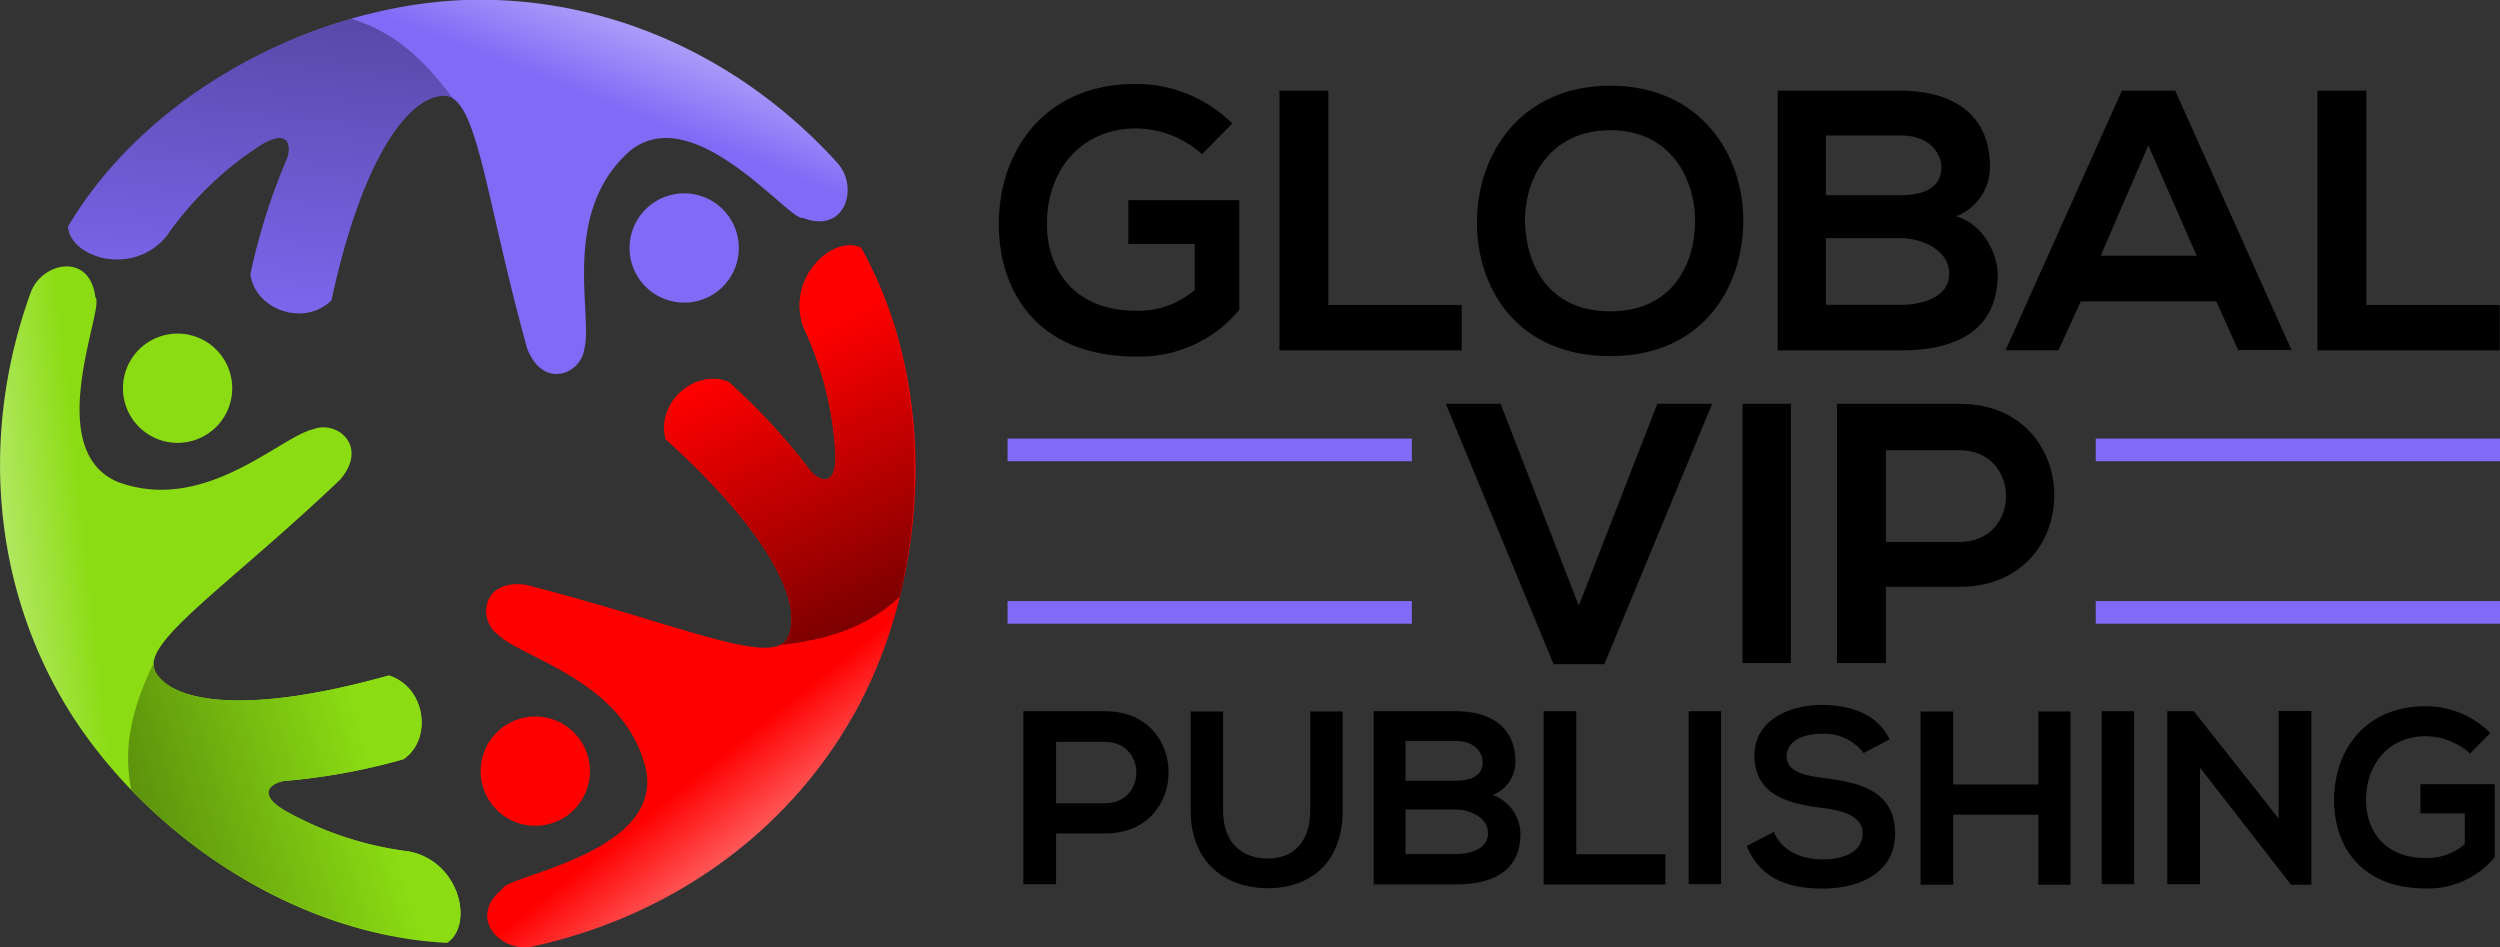 <?xml version="1.0" encoding="UTF-8"?> <svg xmlns="http://www.w3.org/2000/svg" xmlns:xlink="http://www.w3.org/1999/xlink" viewBox="0 0 330.84 125.36"><rect x="0" y="0" width="330.84" height="125.36" fill="#333333" stroke="none"/><defs><style>.cls-1{fill:url(#linear-gradient);}.cls-2{fill:url(#linear-gradient-2);}.cls-3{fill:url(#linear-gradient-3);}.cls-4{fill:url(#linear-gradient-4);}.cls-5{fill:url(#linear-gradient-5);}.cls-6{opacity:0.37;fill:url(#linear-gradient-6);}.cls-7{fill:url(#linear-gradient-7);}.cls-8{fill:url(#linear-gradient-8);}.cls-9{fill:url(#linear-gradient-9);}.cls-10{fill:url(#linear-gradient-10);}.cls-11{fill:url(#linear-gradient-11);}.cls-12{fill:url(#linear-gradient-12);}.cls-13{fill:url(#linear-gradient-13);}</style><linearGradient id="linear-gradient" x1="231.53" y1="64.99" x2="211.43" y2="39.57" gradientTransform="matrix(-0.53, 0.85, -0.85, -0.53, 158.41, -76.33)" gradientUnits="userSpaceOnUse"><stop offset="0" stop-color="#fff"></stop><stop offset="1" stop-color="#8bdc13"></stop></linearGradient><linearGradient id="linear-gradient-2" x1="238.66" y1="79.4" x2="189.38" y2="52.48" xlink:href="#linear-gradient"></linearGradient><linearGradient id="linear-gradient-3" x1="49.74" y1="103.28" x2="-40.01" y2="129.69" gradientUnits="userSpaceOnUse"><stop offset="0" stop-color="#8bdc13"></stop><stop offset="1"></stop></linearGradient><linearGradient id="linear-gradient-4" x1="153.04" y1="-114.57" x2="132.95" y2="-139.98" gradientTransform="matrix(-0.5, -0.86, 0.86, -0.5, 255.86, 53.64)" gradientUnits="userSpaceOnUse"><stop offset="0" stop-color="#fff"></stop><stop offset="1" stop-color="#816af6"></stop></linearGradient><linearGradient id="linear-gradient-5" x1="160.18" y1="-100.16" x2="110.9" y2="-127.07" xlink:href="#linear-gradient-4"></linearGradient><linearGradient id="linear-gradient-6" x1="31.82" y1="45.59" x2="37.51" y2="-6.11" gradientUnits="userSpaceOnUse"><stop offset="0" stop-color="#816af6"></stop><stop offset="1"></stop></linearGradient><linearGradient id="linear-gradient-7" x1="31.47" y1="49.18" x2="11.37" y2="23.76" gradientTransform="translate(91.04 70.56) rotate(-0.34)" gradientUnits="userSpaceOnUse"><stop offset="0" stop-color="#fff"></stop><stop offset="1" stop-color="red"></stop></linearGradient><linearGradient id="linear-gradient-8" x1="38.61" y1="63.59" x2="-10.67" y2="36.68" xlink:href="#linear-gradient-7"></linearGradient><linearGradient id="linear-gradient-9" x1="101.61" y1="46.56" x2="133.42" y2="112.46" gradientUnits="userSpaceOnUse"><stop offset="0" stop-color="red"></stop><stop offset="1"></stop></linearGradient><linearGradient id="linear-gradient-10" x1="317.52" y1="14.78" x2="309.07" y2="42.93" gradientTransform="matrix(1, 0, 0, 1, 0, 0)" xlink:href="#linear-gradient-4"></linearGradient><linearGradient id="linear-gradient-11" x1="317.52" y1="36.28" x2="309.07" y2="64.43" gradientTransform="matrix(1, 0, 0, 1, 0, 0)" xlink:href="#linear-gradient-4"></linearGradient><linearGradient id="linear-gradient-12" x1="173.52" y1="14.78" x2="165.07" y2="42.93" gradientTransform="matrix(1, 0, 0, 1, 0, 0)" xlink:href="#linear-gradient-4"></linearGradient><linearGradient id="linear-gradient-13" x1="173.52" y1="36.28" x2="165.07" y2="64.43" gradientTransform="matrix(1, 0, 0, 1, 0, 0)" xlink:href="#linear-gradient-4"></linearGradient></defs><g id="Layer_2" data-name="Layer 2"><g id="Layer_1-2" data-name="Layer 1"><path d="M159.08,20.41A13.2,13.2,0,0,0,150.35,17c-7.35,0-11.81,5.59-11.81,12.65,0,5.64,3.28,11.47,11.81,11.47a11.45,11.45,0,0,0,7.75-2.74V32.28h-8.78V26.49H164V41a17.08,17.08,0,0,1-13.68,6.18c-12.89,0-18.14-8.48-18.14-17.5,0-9.66,6-18.58,18.14-18.58a18.13,18.13,0,0,1,12.75,5.24Z"></path><path d="M175.79,12V40.37h17.65v6H169.32V12Z"></path><path d="M230.7,29.38c-.1,8.88-5.54,17.75-17.6,17.75s-17.65-8.68-17.65-17.7,5.79-18.09,17.65-18.09S230.8,20.41,230.7,29.38Zm-28.88.15C202,35.17,205,41.2,213.1,41.2s11.13-6.08,11.22-11.72-3.13-12.25-11.22-12.25S201.68,23.75,201.82,29.53Z"></path><path d="M263.34,22a7,7,0,0,1-4.46,6.62c4,1.23,5.49,5.49,5.49,7.65,0,7.64-5.73,10.1-12.84,10.1H235.26V12h16.27C258.3,12,263.34,15.07,263.34,22Zm-21.71,3.83h9.9c4.07,0,5.39-1.72,5.39-3.68,0-1.57-1.27-4.22-5.39-4.22h-9.9Zm0,14.51h9.9c2.65,0,6.42-.89,6.42-4.12s-3.77-4.71-6.42-4.71h-9.9Z"></path><path d="M293.3,39.88H275.36l-2.95,6.47h-7L280.8,12h7.06l15.39,34.32h-7.06Zm-9-20.64L278,33.84H290.7Z"></path><path d="M313.15,12V40.37H330.8v6H306.68V12Z"></path><path d="M212.31,87.9H205.6L191.33,53.44h7.26l10.34,26.72,10.39-26.72h7.26Z"></path><path d="M230.6,87.75V53.44H237V87.75Z"></path><path d="M259.28,77.66h-9.71V87.75H243.1V53.44c5.39,0,10.78,0,16.18,0C276,53.39,276.09,77.66,259.28,77.66Zm-9.71-5.94h9.71c8.28,0,8.23-12.15,0-12.15h-9.71Z"></path><path d="M146.24,110.3h-6.48V117h-4.33V94.12c3.6,0,7.21,0,10.81,0C157.44,94.08,157.47,110.3,146.24,110.3Zm-6.48-4h6.48c5.54,0,5.5-8.12,0-8.12h-6.48Z"></path><path d="M177.68,94.15v13.13c0,6.78-4.16,10.26-9.92,10.26-5.5,0-10.19-3.34-10.19-10.26V94.15h4.29v13.13c0,4.13,2.36,6.33,5.93,6.33s5.6-2.4,5.6-6.33V94.15Z"></path><path d="M200.54,100.77a4.66,4.66,0,0,1-3,4.42,5.59,5.59,0,0,1,3.67,5.11c0,5.11-3.83,6.74-8.58,6.74H181.78V94.12h10.87C197.17,94.12,200.54,96.15,200.54,100.77ZM186,103.32h6.62c2.72,0,3.6-1.15,3.6-2.45,0-1.05-.85-2.82-3.6-2.82H186Zm0,9.7h6.62c1.77,0,4.29-.59,4.29-2.76s-2.52-3.14-4.29-3.14H186Z"></path><path d="M208.6,94.12v18.93h11.79v4H204.28V94.12Z"></path><path d="M223.47,117V94.12h4.29V117Z"></path><path d="M246.63,99.65a6.58,6.58,0,0,0-5.44-2.55c-3.21,0-4.75,1.34-4.75,3,0,2,2.36,2.56,5.11,2.89,4.78.59,9.24,1.83,9.24,7.3,0,5.11-4.52,7.3-9.63,7.3-4.69,0-8.29-1.44-10-5.63l3.6-1.87c1,2.53,3.67,3.64,6.45,3.64s5.28-1,5.28-3.44c0-2.16-2.26-3-5.31-3.37-4.68-.56-9-1.8-9-6.95,0-4.71,4.65-6.65,8.88-6.68,3.57,0,7.27,1,9,4.55Z"></path><path d="M269.75,117.08v-9.27H258.48v9.27h-4.32V94.15h4.32v9.66h11.27V94.15H274v22.93Z"></path><path d="M278.13,117V94.12h4.29V117Z"></path><path d="M301.55,94.08h4.33v23h-2.69v0l-12.05-15.49V117h-4.33V94.12h3.51l11.23,14.21Z"></path><path d="M326.87,99.72A8.8,8.8,0,0,0,321,97.43c-4.91,0-7.89,3.73-7.89,8.45,0,3.76,2.19,7.66,7.89,7.66a7.65,7.65,0,0,0,5.18-1.83v-4.07h-5.87v-3.86h9.83v9.66a11.42,11.42,0,0,1-9.14,4.13c-8.61,0-12.12-5.67-12.12-11.69,0-6.46,4-12.42,12.12-12.42A12.11,12.11,0,0,1,329.56,97Z"></path><path class="cls-1" d="M12.62,39.34c-.71-6-7.1-4.68-8.57-.59C-2.54,57-1,76.48,8.12,92.35c9.51,16.53,29.49,31.32,51.05,32.43,3.48-2.24,1.87-10.66-5-12.09a44.66,44.66,0,0,1-16.67-5.52c-3.93-2.44-1.06-3.71.14-3.82a83.13,83.13,0,0,0,15.73-2.88c3.82-2.61,3-9.49-1.93-11.08-19.26,5.4-28.67,3.4-30.86-.41S29.74,78,45,63.49c3.84-4.48-.42-7.89-3.51-6.7-4.44,1-14.38,11.24-25.88,7C5.38,59.51,14,40.5,12.62,39.34Z"></path><path class="cls-2" d="M30.73,51.56a7.23,7.23,0,1,1-7-7.41A7.23,7.23,0,0,1,30.73,51.56Z"></path><path class="cls-3" d="M54.22,112.69a44.66,44.66,0,0,1-16.67-5.52c-3.93-2.44-1.06-3.71.14-3.82a83.13,83.13,0,0,0,15.73-2.88c3.82-2.61,3-9.49-1.93-11.08-19.26,5.4-28.67,3.4-30.86-.41a2.18,2.18,0,0,1-.26-1.33c-2.43,5.09-4.27,10.52-3,16.85h0c.63.66,1.27,1.3,1.93,1.93l.16.15c.68.65,1.37,1.29,2.08,1.92h0c.68.6,1.38,1.19,2.09,1.77l.23.18c.73.6,1.47,1.17,2.23,1.74l0,0c.72.54,1.46,1.06,2.2,1.57l.32.22c.77.52,1.55,1,2.34,1.52l.08,0c.75.46,1.51.91,2.28,1.34l.41.24c.81.44,1.62.88,2.44,1.29l.12.06c.76.38,1.54.75,2.33,1.1l.5.23c.83.37,1.66.72,2.51,1.05l.14.06c.79.3,1.58.59,2.38.86l.59.2c.85.28,1.7.55,2.56.79l.14,0c.81.23,1.63.43,2.46.62l.64.15c.87.19,1.74.36,2.62.51h.09q1.28.21,2.55.36l.67.07c.89.09,1.78.17,2.67.22C62.65,122.54,61,114.12,54.22,112.69Z"></path><path class="cls-4" d="M106.27,28.84c5.6,2.17,7.46-4.07,4.53-7.3C97.74,7.16,79.84-.6,61.54,0,42.48.7,20.06,11.43,9,30c.35,4.12,8.54,6.64,13,1.29A44.61,44.61,0,0,1,34.66,19.1c4-2.33,3.78.8,3.32,1.91a82.48,82.48,0,0,0-4.83,15.25c.52,4.6,7,7.09,10.7,3.49C48.09,20.2,54.27,12.82,58.66,12.67c4.54-.16,5.47,13.21,11.11,33.47,2.15,5.49,7.16,3.32,7.56,0,1.18-4.4-3.2-18,6-26.14C91.84,13,104.61,29.49,106.27,28.84Z"></path><path class="cls-5" d="M87,39.12a7.23,7.23,0,1,1,9.84-2.75A7.22,7.22,0,0,1,87,39.12Z"></path><path class="cls-6" d="M22,31.24A44.61,44.61,0,0,1,34.66,19.1c4-2.33,3.78.8,3.32,1.91a82.48,82.48,0,0,0-4.83,15.25c.52,4.6,7,7.09,10.7,3.49C48.09,20.2,54.27,12.82,58.66,12.67a2.12,2.12,0,0,1,1.3.39c-3.36-4.53-7.3-8.7-13.47-10.57h0q-1.3.38-2.61.81l-.21.07c-.89.29-1.77.61-2.66.94h0q-1.28.48-2.55,1l-.26.11c-.87.37-1.73.76-2.58,1.16l0,0c-.81.39-1.62.8-2.42,1.22L32.78,8c-.82.43-1.64.88-2.44,1.35l-.08,0c-.76.45-1.51.91-2.26,1.38l-.39.26c-.78.5-1.54,1-2.29,1.55l-.11.07c-.69.5-1.38,1-2.06,1.54l-.44.34c-.71.56-1.41,1.14-2.1,1.73l-.12.1c-.64.55-1.26,1.12-1.88,1.7l-.45.42c-.64.62-1.28,1.25-1.9,1.9l-.09.1c-.58.62-1.14,1.24-1.7,1.88l-.43.5c-.57.68-1.13,1.37-1.67,2.07l-.06.08c-.52.68-1,1.38-1.51,2.09-.13.18-.25.37-.38.56Q9.67,28.8,9,30C9.33,34.07,17.52,36.59,22,31.24Z"></path><path class="cls-7" d="M66.46,117.67c-4.67,3.78-.19,8.5,4.07,7.57,19-4.17,34.62-15.82,43.18-32,8.92-16.86,10.78-41.64.24-60.48-3.75-1.74-10,4.1-7.59,10.63a44.76,44.76,0,0,1,4.21,17c0,4.62-2.58,2.87-3.31,1.92A83.28,83.28,0,0,0,96.44,50.57c-4.24-1.84-9.63,2.52-8.35,7.54,14.84,13.41,18.16,22.45,16.1,26.33S90,82.61,69.63,77.4c-5.83-.86-6.44,4.56-3.79,6.54,3.22,3.22,17.17,6.18,19.7,18.19C87.38,113.05,66.72,115.91,66.46,117.67Z"></path><path class="cls-8" d="M67.14,95.84a7.23,7.23,0,1,1-2.52,9.9A7.23,7.23,0,0,1,67.14,95.84Z"></path><path class="cls-9" d="M106.36,43.38a44.76,44.76,0,0,1,4.21,17c0,4.62-2.58,2.87-3.31,1.92A83.28,83.28,0,0,0,96.44,50.57c-4.24-1.84-9.63,2.52-8.35,7.54,14.84,13.41,18.16,22.45,16.1,26.33a2.15,2.15,0,0,1-1,.94c5.61-.66,11.19-2,15.88-6.42v0q.31-1.32.6-2.67c0-.07,0-.14,0-.21.19-.92.36-1.84.51-2.78v0c.15-.9.27-1.81.38-2.72a2.7,2.7,0,0,0,0-.28c.11-.94.2-1.88.28-2.82v0c.07-.9.12-1.8.15-2.71,0-.12,0-.25,0-.38,0-.93,0-1.86,0-2.79v-.1c0-.88,0-1.76-.07-2.64l0-.47c-.05-.92-.11-1.83-.2-2.75,0,0,0-.09,0-.13-.09-.86-.19-1.71-.31-2.56,0-.19,0-.37-.08-.55-.13-.9-.27-1.79-.44-2.68l0-.15c-.17-.83-.35-1.66-.54-2.48l-.15-.6c-.21-.87-.44-1.73-.69-2.59l0-.14c-.24-.8-.5-1.61-.78-2.4-.07-.21-.15-.42-.22-.62q-.45-1.26-1-2.49l0-.09c-.33-.79-.69-1.57-1.06-2.35l-.29-.6c-.4-.8-.81-1.6-1.24-2.38C110.2,31,103.93,36.85,106.36,43.38Z"></path><rect class="cls-10" x="277.34" y="58.04" width="53.5" height="3"></rect><rect class="cls-11" x="277.34" y="79.54" width="53.5" height="3"></rect><rect class="cls-12" x="133.34" y="58.04" width="53.5" height="3"></rect><rect class="cls-13" x="133.34" y="79.54" width="53.5" height="3"></rect></g></g></svg> 